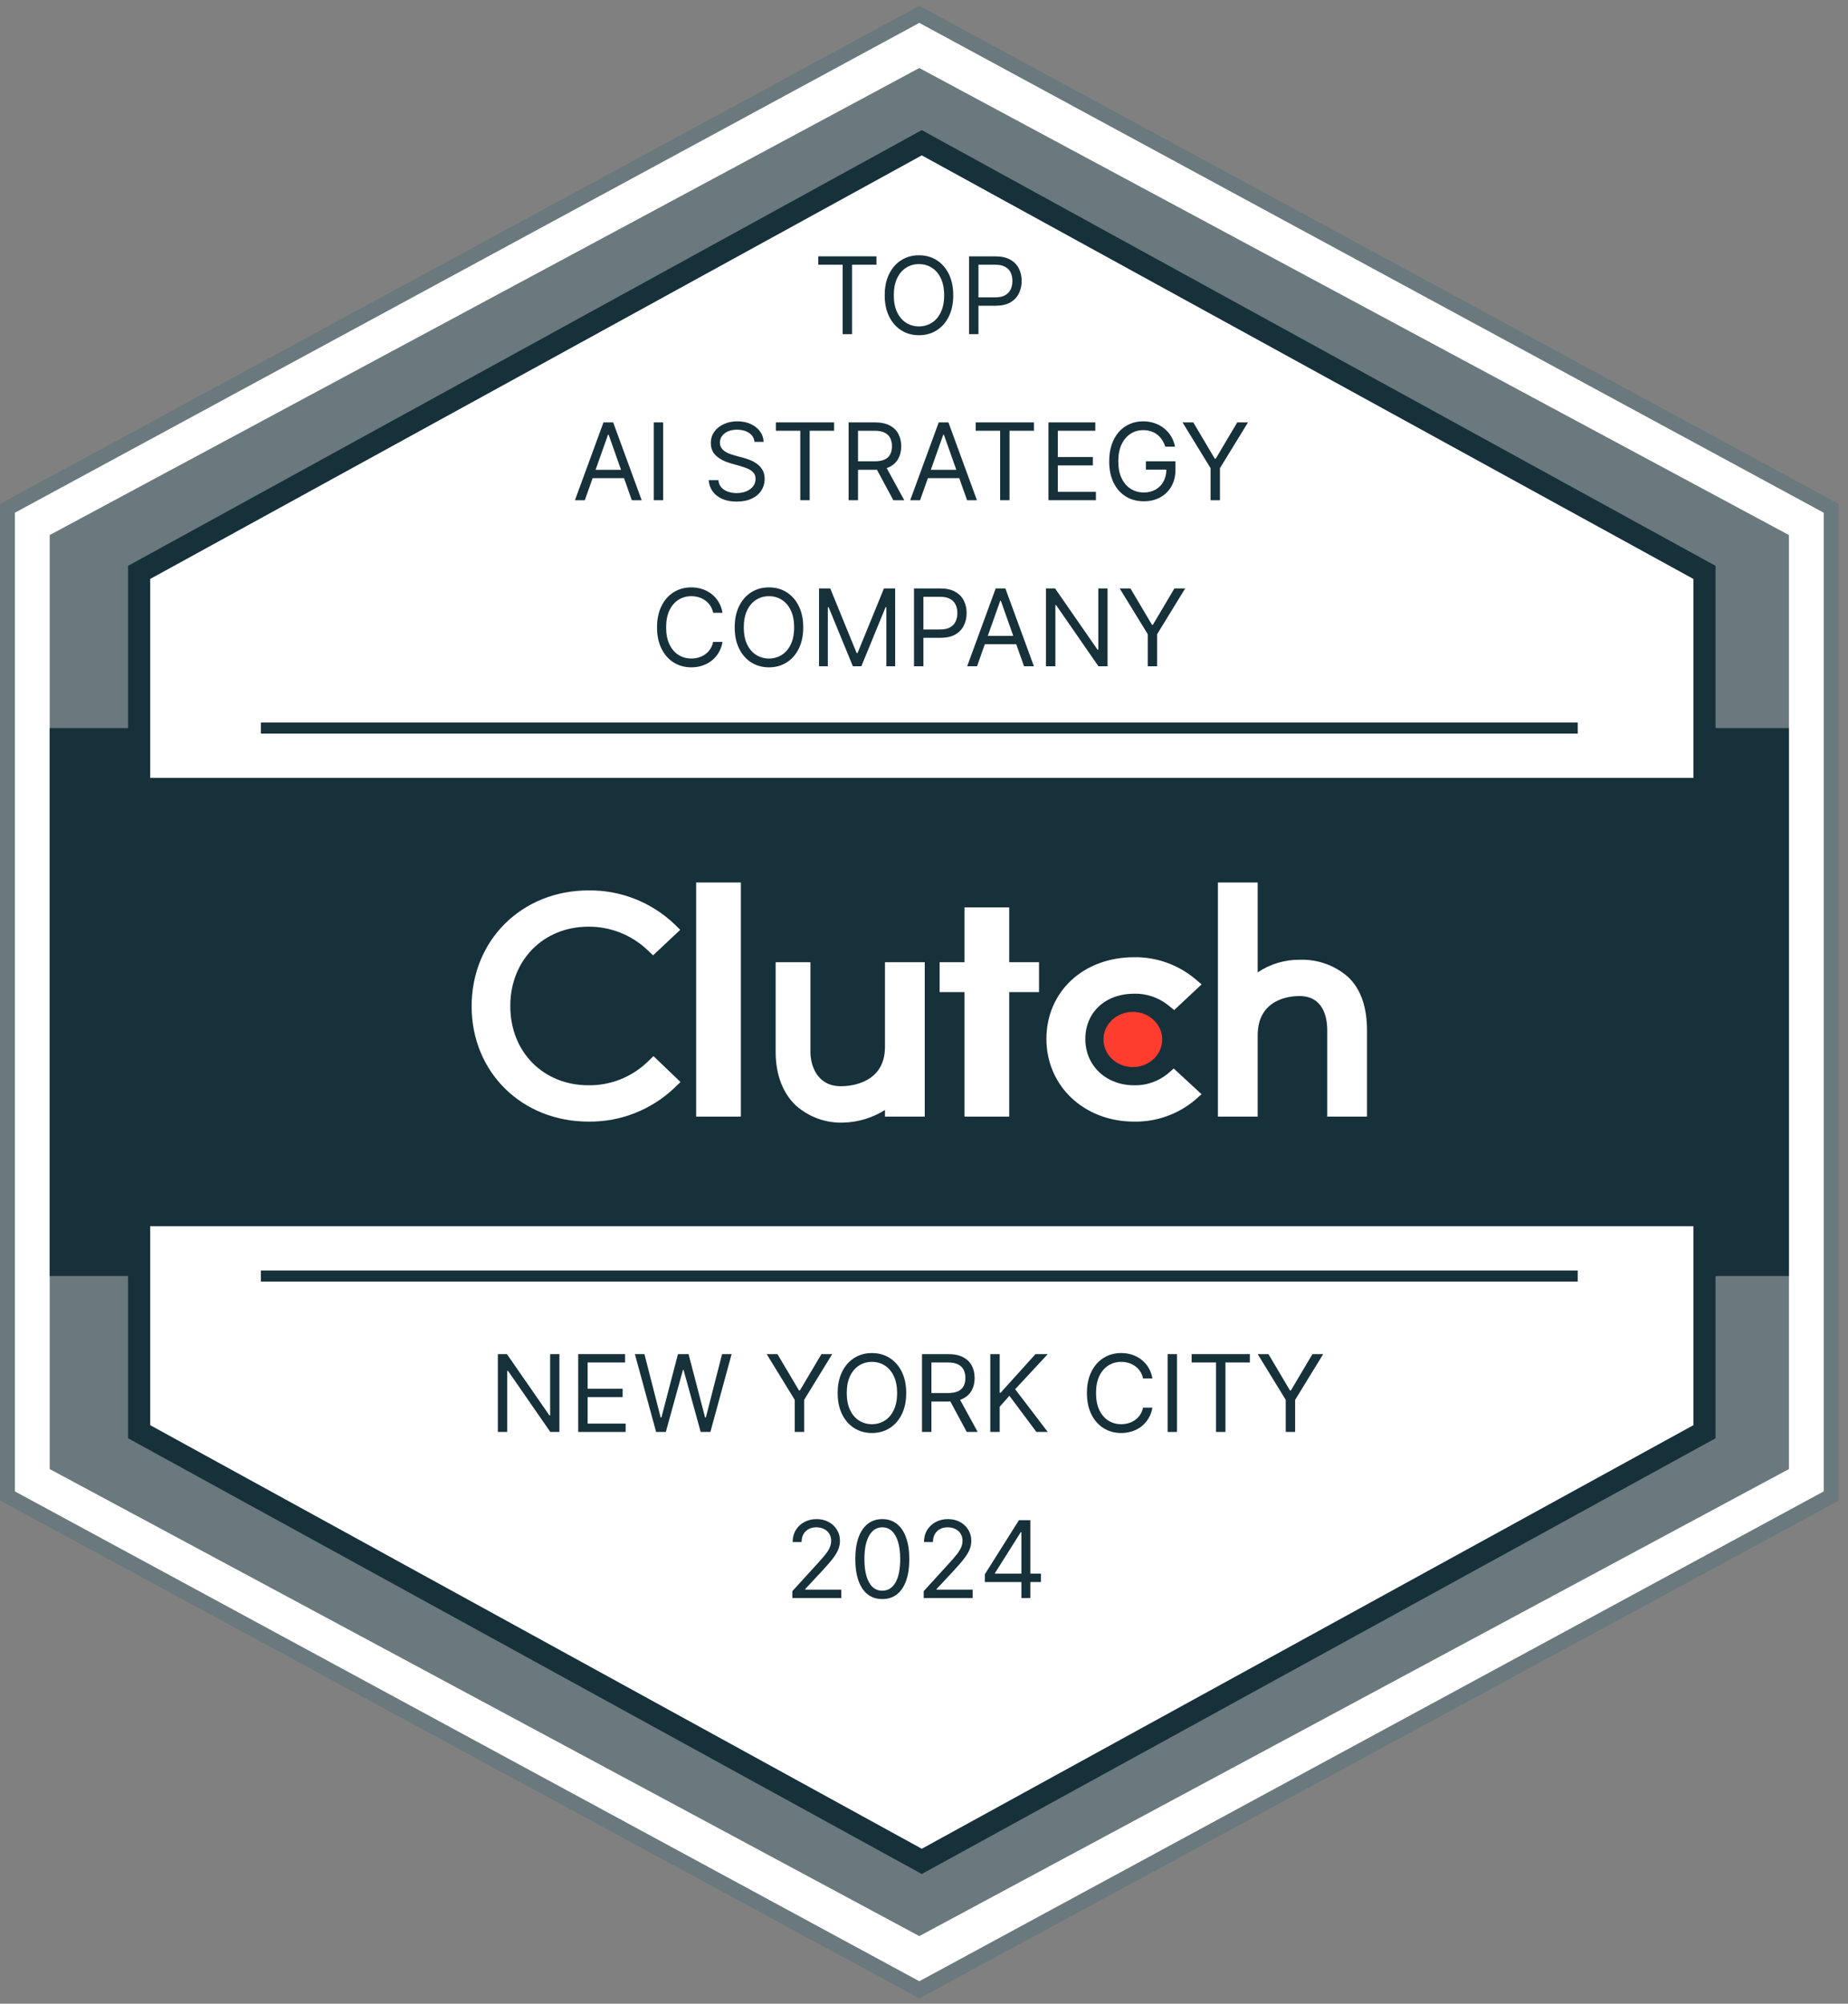 <?xml version="1.0" encoding="UTF-8"?>
<svg xmlns="http://www.w3.org/2000/svg" width="167" height="181" viewBox="0 0 167 181" fill="none">
  <rect x="0" y="0" width="167" height="181" fill="#808080" stroke="none"/>
  <g clip-path="url(#clip0_5442_31745)">
    <path d="M165.705 45.906V135.133L83.302 179.746L0.898 135.133V45.906L83.302 1.293L165.705 45.906Z" fill="white"></path>
    <path d="M83.077 180.52L82.763 180.348L0 135.541V45.52L0.354 45.331L83.077 0.52L83.391 0.691L166.154 45.52V135.565L83.077 180.52ZM1.347 134.723L83.077 178.971L164.807 134.723V46.316L83.077 2.068L1.347 46.316V134.723Z" fill="#6A797D"></path>
    <path d="M161.663 48.333V132.706L83.077 174.895L4.491 132.706V48.333L83.077 6.145L161.663 48.333Z" fill="#6A797D"></path>
    <path d="M161.663 65.769H4.491V115.27H161.663V65.769Z" fill="#17313B"></path>
    <path d="M154.029 51.706V129.333L83.301 168.145L12.574 129.333V51.706L83.301 12.895L154.029 51.706Z" fill="white" stroke="#17313B" stroke-width="2" stroke-miterlimit="10"></path>
    <path d="M159.418 70.269H6.736V110.77H159.418V70.269Z" fill="#17313B"></path>
    <path d="M23.576 115.27H142.578" stroke="#17313B" stroke-miterlimit="10"></path>
    <path d="M23.576 65.769H142.578" stroke="#17313B" stroke-miterlimit="10"></path>
    <path d="M66.951 79.719H62.909V100.869H66.951V79.719Z" fill="white"></path>
    <path d="M79.973 94.569C79.973 97.863 76.862 98.124 75.99 98.124C73.808 98.124 73.237 96.198 73.237 95.038V86.919H70.094V95.019C70.094 97.063 70.736 98.749 71.93 99.871C73.106 100.911 74.633 101.463 76.201 101.409C77.538 101.376 78.842 100.981 79.973 100.266V100.869H83.566V86.919H79.973V94.569Z" fill="white"></path>
    <path d="M91.2 81.969H87.158V86.919H84.913V89.62H87.158V100.869H91.2V89.62H93.894V86.919H91.2V81.969Z" fill="white"></path>
    <path d="M105.53 96.991C104.68 97.686 103.614 98.058 102.516 98.04C99.957 98.04 98.079 96.279 98.079 93.863C98.079 91.446 99.875 89.763 102.516 89.763C103.617 89.743 104.69 90.108 105.552 90.793L106.109 91.243L108.587 88.921L107.967 88.4C106.428 87.128 104.487 86.443 102.493 86.469C97.899 86.469 94.563 89.579 94.563 93.85C94.563 98.12 97.981 101.319 102.493 101.319C104.497 101.351 106.447 100.659 107.985 99.371L108.582 98.844L106.067 96.523L105.528 96.991H105.53Z" fill="white"></path>
    <path d="M121.8 88.233C120.602 87.195 119.059 86.646 117.475 86.698C116.115 86.681 114.783 87.079 113.653 87.841V79.719H110.061V100.869H113.653V93.534C113.653 90.241 116.541 89.975 117.412 89.975C119.594 89.975 119.94 91.904 119.94 93.066V100.869H123.533V93.085C123.533 91.041 123.012 89.358 121.8 88.233Z" fill="white"></path>
    <path d="M102.373 96.393C103.839 96.393 105.028 95.277 105.028 93.9C105.028 92.523 103.839 91.406 102.373 91.406C100.907 91.406 99.719 92.523 99.719 93.9C99.719 95.277 100.907 96.393 102.373 96.393Z" fill="#FF3D2E"></path>
    <path d="M58.477 95.959C57.05 97.313 55.152 98.059 53.186 98.038C49.091 98.038 46.114 95.023 46.114 90.883C46.114 86.743 49.091 83.709 53.186 83.709C55.14 83.699 57.026 84.438 58.458 85.771L59.016 86.298L61.472 83.994L60.933 83.468C58.843 81.486 56.063 80.399 53.186 80.434C47.155 80.434 42.62 84.934 42.62 90.901C42.62 96.868 47.173 101.319 53.186 101.319C56.073 101.353 58.861 100.256 60.955 98.264L61.494 97.743L59.055 95.403L58.477 95.961V95.959Z" fill="white"></path>
    <path d="M73.943 23.911V23.156H79.204V23.911H76.998V30.186H76.149V23.911H73.943Z" fill="#17313B"></path>
    <path d="M86.143 26.671C86.143 27.413 86.009 28.053 85.742 28.593C85.475 29.134 85.108 29.55 84.642 29.843C84.177 30.136 83.644 30.282 83.046 30.282C82.448 30.282 81.916 30.136 81.45 29.843C80.984 29.55 80.617 29.134 80.35 28.593C80.083 28.053 79.949 27.413 79.949 26.671C79.949 25.93 80.083 25.289 80.35 24.749C80.617 24.209 80.984 23.792 81.45 23.499C81.916 23.206 82.448 23.06 83.046 23.06C83.644 23.06 84.177 23.206 84.642 23.499C85.108 23.792 85.475 24.209 85.742 24.749C86.009 25.289 86.143 25.93 86.143 26.671ZM85.321 26.671C85.321 26.062 85.219 25.549 85.016 25.13C84.815 24.711 84.542 24.394 84.197 24.179C83.855 23.964 83.471 23.856 83.046 23.856C82.621 23.856 82.237 23.964 81.892 24.179C81.549 24.394 81.276 24.711 81.073 25.13C80.872 25.549 80.772 26.062 80.772 26.671C80.772 27.28 80.872 27.794 81.073 28.212C81.276 28.631 81.549 28.948 81.892 29.163C82.237 29.378 82.621 29.486 83.046 29.486C83.471 29.486 83.855 29.378 84.197 29.163C84.542 28.948 84.815 28.631 85.016 28.212C85.219 27.794 85.321 27.28 85.321 26.671Z" fill="#17313B"></path>
    <path d="M87.571 30.186V23.156H89.942C90.492 23.156 90.942 23.256 91.292 23.455C91.643 23.651 91.904 23.918 92.073 24.254C92.242 24.591 92.326 24.966 92.326 25.38C92.326 25.795 92.242 26.171 92.073 26.51C91.906 26.848 91.648 27.119 91.299 27.32C90.949 27.519 90.501 27.619 89.956 27.619H88.257V26.863H89.928C90.305 26.863 90.608 26.798 90.836 26.668C91.064 26.537 91.23 26.361 91.333 26.139C91.438 25.915 91.49 25.662 91.49 25.38C91.49 25.099 91.438 24.847 91.333 24.625C91.23 24.403 91.063 24.229 90.833 24.103C90.602 23.975 90.296 23.911 89.915 23.911H88.421V30.186H87.571Z" fill="#17313B"></path>
    <path d="M52.849 45.186H51.958L54.534 38.156H55.411L57.987 45.186H57.096L55 39.268H54.945L52.849 45.186ZM53.178 42.44H56.768V43.195H53.178V42.44Z" fill="#17313B"></path>
    <path d="M59.929 38.156V45.186H59.08V38.156H59.929Z" fill="#17313B"></path>
    <path d="M68.183 39.913C68.141 39.566 67.975 39.296 67.683 39.103C67.39 38.911 67.032 38.815 66.607 38.815C66.296 38.815 66.025 38.865 65.792 38.966C65.561 39.067 65.38 39.205 65.25 39.381C65.122 39.558 65.058 39.758 65.058 39.982C65.058 40.17 65.103 40.331 65.192 40.466C65.283 40.599 65.4 40.71 65.541 40.799C65.683 40.886 65.832 40.958 65.987 41.015C66.142 41.07 66.285 41.115 66.415 41.149L67.127 41.342C67.31 41.39 67.513 41.456 67.737 41.541C67.963 41.625 68.179 41.741 68.385 41.887C68.593 42.032 68.764 42.217 68.899 42.444C69.033 42.67 69.101 42.948 69.101 43.278C69.101 43.657 69.001 44.001 68.803 44.307C68.606 44.614 68.319 44.858 67.939 45.039C67.563 45.219 67.105 45.31 66.566 45.31C66.063 45.31 65.628 45.229 65.261 45.066C64.895 44.904 64.607 44.677 64.397 44.386C64.189 44.096 64.072 43.758 64.044 43.374H64.921C64.944 43.639 65.033 43.859 65.189 44.033C65.346 44.205 65.545 44.333 65.785 44.417C66.027 44.5 66.287 44.541 66.566 44.541C66.89 44.541 67.181 44.488 67.439 44.383C67.697 44.275 67.902 44.127 68.052 43.937C68.203 43.745 68.279 43.52 68.279 43.264C68.279 43.031 68.213 42.84 68.083 42.694C67.953 42.548 67.782 42.429 67.57 42.337C67.357 42.245 67.127 42.165 66.881 42.097L66.018 41.85C65.469 41.692 65.036 41.466 64.716 41.173C64.396 40.88 64.236 40.497 64.236 40.023C64.236 39.63 64.343 39.286 64.555 38.993C64.77 38.698 65.057 38.469 65.418 38.307C65.781 38.142 66.187 38.06 66.634 38.06C67.086 38.06 67.488 38.141 67.84 38.303C68.192 38.464 68.47 38.683 68.676 38.963C68.884 39.242 68.993 39.559 69.005 39.913H68.183Z" fill="#17313B"></path>
    <path d="M70.114 38.911V38.156H75.376V38.911H73.169V45.186H72.32V38.911H70.114Z" fill="#17313B"></path>
    <path d="M76.687 45.186V38.156H79.057C79.605 38.156 80.055 38.25 80.407 38.437C80.759 38.623 81.019 38.878 81.188 39.203C81.357 39.528 81.442 39.898 81.442 40.312C81.442 40.726 81.357 41.093 81.188 41.414C81.019 41.734 80.76 41.986 80.41 42.169C80.061 42.35 79.615 42.44 79.071 42.44H77.153V41.671H79.044C79.418 41.671 79.72 41.616 79.948 41.506C80.179 41.397 80.345 41.241 80.448 41.039C80.553 40.836 80.606 40.593 80.606 40.312C80.606 40.03 80.553 39.784 80.448 39.574C80.343 39.363 80.175 39.201 79.945 39.086C79.714 38.969 79.409 38.911 79.03 38.911H77.536V45.186H76.687ZM79.989 42.028L81.716 45.186H80.729L79.03 42.028H79.989Z" fill="#17313B"></path>
    <path d="M83.145 45.186H82.254L84.83 38.156H85.707L88.283 45.186H87.393L85.296 39.268H85.241L83.145 45.186ZM83.474 42.44H87.064V43.195H83.474V42.44Z" fill="#17313B"></path>
    <path d="M88.173 38.911V38.156H93.435V38.911H91.229V45.186H90.379V38.911H88.173Z" fill="#17313B"></path>
    <path d="M94.746 45.186V38.156H98.98V38.911H95.595V41.287H98.761V42.042H95.595V44.431H99.035V45.186H94.746Z" fill="#17313B"></path>
    <path d="M105.307 40.353C105.232 40.122 105.132 39.915 105.009 39.732C104.888 39.546 104.743 39.388 104.574 39.258C104.407 39.127 104.218 39.028 104.005 38.959C103.793 38.891 103.56 38.856 103.306 38.856C102.891 38.856 102.513 38.964 102.173 39.179C101.832 39.394 101.562 39.711 101.361 40.13C101.16 40.549 101.059 41.062 101.059 41.671C101.059 42.28 101.161 42.794 101.364 43.212C101.567 43.631 101.843 43.948 102.19 44.163C102.537 44.378 102.927 44.486 103.361 44.486C103.763 44.486 104.117 44.4 104.423 44.228C104.732 44.055 104.971 43.81 105.143 43.494C105.316 43.176 105.403 42.802 105.403 42.371L105.663 42.426H103.553V41.671H106.225V42.426C106.225 43.005 106.102 43.509 105.855 43.937C105.611 44.365 105.273 44.697 104.841 44.932C104.412 45.166 103.919 45.282 103.361 45.282C102.74 45.282 102.194 45.136 101.724 44.843C101.256 44.55 100.89 44.133 100.628 43.593C100.367 43.053 100.237 42.413 100.237 41.671C100.237 41.115 100.311 40.615 100.46 40.171C100.61 39.725 100.823 39.345 101.097 39.031C101.371 38.718 101.695 38.477 102.07 38.31C102.444 38.143 102.857 38.06 103.306 38.06C103.676 38.06 104.021 38.116 104.341 38.228C104.663 38.338 104.95 38.495 105.201 38.698C105.454 38.9 105.666 39.141 105.835 39.423C106.004 39.702 106.12 40.012 106.184 40.353H105.307Z" fill="#17313B"></path>
    <path d="M106.861 38.156H107.833L109.779 41.438H109.861L111.807 38.156H112.78L110.245 42.289V45.186H109.396V42.289L106.861 38.156Z" fill="#17313B"></path>
    <path d="M65.294 55.353H64.445C64.394 55.108 64.306 54.893 64.181 54.708C64.058 54.522 63.907 54.367 63.729 54.241C63.553 54.112 63.358 54.016 63.143 53.952C62.928 53.888 62.704 53.856 62.471 53.856C62.047 53.856 61.662 53.964 61.317 54.179C60.974 54.394 60.702 54.711 60.498 55.13C60.297 55.549 60.197 56.062 60.197 56.671C60.197 57.28 60.297 57.794 60.498 58.212C60.702 58.631 60.974 58.948 61.317 59.163C61.662 59.378 62.047 59.486 62.471 59.486C62.704 59.486 62.928 59.454 63.143 59.39C63.358 59.326 63.553 59.231 63.729 59.105C63.907 58.977 64.058 58.82 64.181 58.635C64.306 58.447 64.394 58.232 64.445 57.989H65.294C65.23 58.349 65.114 58.67 64.945 58.954C64.776 59.238 64.566 59.479 64.314 59.678C64.063 59.875 63.781 60.025 63.468 60.128C63.158 60.231 62.825 60.282 62.471 60.282C61.873 60.282 61.341 60.136 60.875 59.843C60.409 59.55 60.043 59.133 59.776 58.593C59.508 58.053 59.375 57.413 59.375 56.671C59.375 55.93 59.508 55.289 59.776 54.749C60.043 54.209 60.409 53.792 60.875 53.499C61.341 53.206 61.873 53.06 62.471 53.06C62.825 53.06 63.158 53.111 63.468 53.214C63.781 53.317 64.063 53.468 64.314 53.667C64.566 53.864 64.776 54.105 64.945 54.388C65.114 54.67 65.23 54.991 65.294 55.353Z" fill="#17313B"></path>
    <path d="M72.587 56.671C72.587 57.413 72.453 58.053 72.186 58.593C71.918 59.133 71.552 59.55 71.086 59.843C70.62 60.136 70.088 60.282 69.49 60.282C68.891 60.282 68.359 60.136 67.893 59.843C67.427 59.55 67.061 59.133 66.794 58.593C66.527 58.053 66.393 57.413 66.393 56.671C66.393 55.93 66.527 55.289 66.794 54.749C67.061 54.209 67.427 53.792 67.893 53.499C68.359 53.206 68.891 53.06 69.49 53.06C70.088 53.06 70.62 53.206 71.086 53.499C71.552 53.792 71.918 54.209 72.186 54.749C72.453 55.289 72.587 55.93 72.587 56.671ZM71.764 56.671C71.764 56.062 71.663 55.549 71.46 55.13C71.258 54.711 70.986 54.394 70.641 54.179C70.298 53.964 69.915 53.856 69.49 53.856C69.065 53.856 68.68 53.964 68.335 54.179C67.993 54.394 67.72 54.711 67.517 55.13C67.316 55.549 67.215 56.062 67.215 56.671C67.215 57.28 67.316 57.794 67.517 58.212C67.72 58.631 67.993 58.948 68.335 59.163C68.68 59.378 69.065 59.486 69.49 59.486C69.915 59.486 70.298 59.378 70.641 59.163C70.986 58.948 71.258 58.631 71.46 58.212C71.663 57.794 71.764 57.28 71.764 56.671Z" fill="#17313B"></path>
    <path d="M74.015 53.156H75.029L77.413 58.992H77.495L79.88 53.156H80.894V60.186H80.099V54.845H80.03L77.838 60.186H77.071L74.878 54.845H74.81V60.186H74.015V53.156Z" fill="#17313B"></path>
    <path d="M82.597 60.186V53.156H84.968C85.518 53.156 85.968 53.255 86.317 53.455C86.669 53.651 86.929 53.918 87.098 54.254C87.267 54.591 87.352 54.966 87.352 55.38C87.352 55.795 87.267 56.171 87.098 56.51C86.932 56.848 86.674 57.118 86.324 57.32C85.975 57.519 85.527 57.618 84.981 57.618H83.282V56.863H84.954C85.331 56.863 85.633 56.798 85.862 56.668C86.09 56.537 86.256 56.361 86.358 56.139C86.463 55.915 86.516 55.662 86.516 55.38C86.516 55.099 86.463 54.847 86.358 54.625C86.256 54.403 86.089 54.229 85.858 54.103C85.628 53.975 85.322 53.911 84.94 53.911H83.447V60.186H82.597Z" fill="#17313B"></path>
    <path d="M88.292 60.186H87.401L89.978 53.156H90.855L93.431 60.186H92.54L90.443 54.268H90.389L88.292 60.186ZM88.621 57.44H92.211V58.195H88.621V57.44Z" fill="#17313B"></path>
    <path d="M100.087 53.156V60.186H99.264L95.441 54.666H95.373V60.186H94.523V53.156H95.346L99.182 58.69H99.251V53.156H100.087Z" fill="#17313B"></path>
    <path d="M101.184 53.156H102.157L104.102 56.438H104.184L106.13 53.156H107.103L104.568 57.289V60.186H103.719V57.289L101.184 53.156Z" fill="#17313B"></path>
    <path d="M50.552 122.322V129.353H49.73L45.907 123.833H45.838V129.353H44.989V122.322H45.811L49.648 127.856H49.716V122.322H50.552Z" fill="#17313B"></path>
    <path d="M52.252 129.353V122.322H56.486V123.078H53.102V125.453H56.267V126.208H53.102V128.598H56.541V129.353H52.252Z" fill="#17313B"></path>
    <path d="M59.292 129.353L57.373 122.322H58.236L59.703 128.048H59.771L61.265 122.322H62.224L63.718 128.048H63.786L65.252 122.322H66.115L64.197 129.353H63.32L61.772 123.75H61.717L60.169 129.353H59.292Z" fill="#17313B"></path>
    <path d="M69.284 122.322H70.257L72.203 125.604H72.285L74.231 122.322H75.204L72.669 126.455V129.353H71.819V126.455L69.284 122.322Z" fill="#17313B"></path>
    <path d="M81.892 125.838C81.892 126.579 81.759 127.22 81.491 127.76C81.224 128.3 80.858 128.717 80.392 129.009C79.926 129.302 79.394 129.449 78.795 129.449C78.197 129.449 77.665 129.302 77.199 129.009C76.733 128.717 76.367 128.3 76.1 127.76C75.832 127.22 75.699 126.579 75.699 125.838C75.699 125.096 75.832 124.455 76.1 123.915C76.367 123.375 76.733 122.959 77.199 122.666C77.665 122.373 78.197 122.226 78.795 122.226C79.394 122.226 79.926 122.373 80.392 122.666C80.858 122.959 81.224 123.375 81.491 123.915C81.759 124.455 81.892 125.096 81.892 125.838ZM81.07 125.838C81.07 125.229 80.968 124.715 80.765 124.296C80.564 123.877 80.291 123.561 79.946 123.345C79.604 123.13 79.22 123.023 78.795 123.023C78.371 123.023 77.986 123.13 77.641 123.345C77.298 123.561 77.025 123.877 76.822 124.296C76.621 124.715 76.521 125.229 76.521 125.838C76.521 126.446 76.621 126.96 76.822 127.379C77.025 127.798 77.298 128.115 77.641 128.33C77.986 128.545 78.371 128.652 78.795 128.652C79.22 128.652 79.604 128.545 79.946 128.33C80.291 128.115 80.564 127.798 80.765 127.379C80.968 126.96 81.07 126.446 81.07 125.838Z" fill="#17313B"></path>
    <path d="M83.321 129.353V122.322H85.691C86.239 122.322 86.689 122.416 87.041 122.604C87.393 122.789 87.653 123.044 87.822 123.369C87.991 123.694 88.076 124.064 88.076 124.478C88.076 124.892 87.991 125.26 87.822 125.58C87.653 125.901 87.394 126.152 87.044 126.335C86.695 126.516 86.249 126.607 85.705 126.607H83.787V125.838H85.677C86.052 125.838 86.353 125.783 86.582 125.673C86.812 125.563 86.979 125.407 87.082 125.206C87.187 125.002 87.24 124.76 87.24 124.478C87.24 124.197 87.187 123.951 87.082 123.74C86.977 123.53 86.809 123.367 86.579 123.253C86.348 123.136 86.043 123.078 85.664 123.078H84.17V129.353H83.321ZM86.623 126.195L88.35 129.353H87.363L85.664 126.195H86.623Z" fill="#17313B"></path>
    <path d="M89.491 129.353V122.322H90.341V125.81H90.423L93.575 122.322H94.684L91.738 125.494L94.684 129.353H93.657L91.218 126.085L90.341 127.073V129.353H89.491Z" fill="#17313B"></path>
    <path d="M104.143 124.519H103.293C103.243 124.275 103.155 124.059 103.029 123.874C102.906 123.689 102.755 123.533 102.577 123.407C102.401 123.279 102.206 123.183 101.991 123.119C101.777 123.055 101.553 123.023 101.32 123.023C100.895 123.023 100.51 123.13 100.165 123.345C99.823 123.561 99.55 123.877 99.347 124.296C99.146 124.715 99.045 125.229 99.045 125.838C99.045 126.446 99.146 126.96 99.347 127.379C99.55 127.798 99.823 128.115 100.165 128.33C100.51 128.545 100.895 128.652 101.32 128.652C101.553 128.652 101.777 128.62 101.991 128.556C102.206 128.492 102.401 128.397 102.577 128.271C102.755 128.143 102.906 127.986 103.029 127.801C103.155 127.613 103.243 127.398 103.293 127.156H104.143C104.079 127.515 103.962 127.837 103.793 128.12C103.624 128.404 103.414 128.646 103.163 128.845C102.912 129.042 102.63 129.191 102.317 129.294C102.006 129.397 101.674 129.449 101.32 129.449C100.721 129.449 100.189 129.302 99.724 129.009C99.258 128.717 98.891 128.3 98.624 127.76C98.357 127.22 98.223 126.579 98.223 125.838C98.223 125.096 98.357 124.455 98.624 123.915C98.891 123.375 99.258 122.959 99.724 122.666C100.189 122.373 100.721 122.226 101.32 122.226C101.674 122.226 102.006 122.278 102.317 122.381C102.63 122.484 102.912 122.635 103.163 122.834C103.414 123.031 103.624 123.271 103.793 123.555C103.962 123.836 104.079 124.158 104.143 124.519Z" fill="#17313B"></path>
    <path d="M106.365 122.322V129.353H105.515V122.322H106.365Z" fill="#17313B"></path>
    <path d="M107.685 123.078V122.322H112.946V123.078H110.74V129.353H109.891V123.078H107.685Z" fill="#17313B"></path>
    <path d="M113.655 122.322H114.628L116.573 125.604H116.655L118.601 122.322H119.574L117.039 126.455V129.353H116.19V126.455L113.655 122.322Z" fill="#17313B"></path>
    <path d="M71.602 144.353V143.735L73.918 141.195C74.19 140.897 74.414 140.638 74.59 140.419C74.765 140.197 74.896 139.989 74.98 139.794C75.067 139.597 75.11 139.391 75.11 139.176C75.11 138.929 75.051 138.715 74.932 138.534C74.816 138.353 74.656 138.214 74.453 138.115C74.249 138.017 74.021 137.968 73.767 137.968C73.498 137.968 73.263 138.024 73.062 138.136C72.863 138.246 72.709 138.4 72.599 138.599C72.492 138.799 72.438 139.032 72.438 139.3H71.63C71.63 138.888 71.725 138.526 71.914 138.215C72.104 137.904 72.362 137.661 72.688 137.487C73.017 137.313 73.386 137.226 73.795 137.226C74.206 137.226 74.57 137.313 74.888 137.487C75.205 137.661 75.454 137.896 75.634 138.191C75.815 138.486 75.905 138.815 75.905 139.176C75.905 139.435 75.858 139.688 75.765 139.935C75.673 140.18 75.513 140.453 75.285 140.755C75.059 141.055 74.745 141.421 74.343 141.854L72.767 143.543V143.598H76.028V144.353H71.602Z" fill="#17313B"></path>
    <path d="M79.731 144.449C79.215 144.449 78.776 144.308 78.413 144.027C78.049 143.743 77.772 143.332 77.58 142.794C77.388 142.254 77.292 141.602 77.292 140.838C77.292 140.078 77.388 139.429 77.58 138.891C77.774 138.351 78.053 137.939 78.416 137.655C78.781 137.369 79.22 137.226 79.731 137.226C80.243 137.226 80.68 137.369 81.043 137.655C81.409 137.939 81.688 138.351 81.879 138.891C82.073 139.429 82.171 140.078 82.171 140.838C82.171 141.602 82.075 142.254 81.883 142.794C81.691 143.332 81.413 143.743 81.05 144.027C80.687 144.308 80.248 144.449 79.731 144.449ZM79.731 143.694C80.243 143.694 80.64 143.446 80.924 142.952C81.207 142.458 81.348 141.753 81.348 140.838C81.348 140.229 81.283 139.71 81.153 139.283C81.025 138.855 80.84 138.528 80.598 138.304C80.358 138.08 80.07 137.968 79.731 137.968C79.225 137.968 78.828 138.218 78.543 138.72C78.257 139.218 78.115 139.924 78.115 140.838C78.115 141.446 78.178 141.964 78.306 142.389C78.434 142.815 78.618 143.139 78.858 143.361C79.1 143.583 79.391 143.694 79.731 143.694Z" fill="#17313B"></path>
    <path d="M83.472 144.353V143.735L85.788 141.195C86.06 140.897 86.284 140.638 86.459 140.419C86.635 140.197 86.765 139.989 86.85 139.794C86.937 139.597 86.98 139.391 86.98 139.176C86.98 138.929 86.921 138.715 86.802 138.534C86.686 138.353 86.526 138.214 86.322 138.115C86.119 138.017 85.891 137.968 85.637 137.968C85.368 137.968 85.132 138.024 84.932 138.136C84.733 138.246 84.579 138.4 84.469 138.599C84.362 138.799 84.308 139.032 84.308 139.3H83.5C83.5 138.888 83.594 138.526 83.784 138.215C83.974 137.904 84.232 137.661 84.558 137.487C84.887 137.313 85.256 137.226 85.665 137.226C86.076 137.226 86.44 137.313 86.757 137.487C87.075 137.661 87.324 137.896 87.504 138.191C87.685 138.486 87.775 138.815 87.775 139.176C87.775 139.435 87.728 139.688 87.634 139.935C87.543 140.18 87.383 140.453 87.155 140.755C86.929 141.055 86.615 141.421 86.213 141.854L84.637 143.543V143.598H87.898V144.353H83.472Z" fill="#17313B"></path>
    <path d="M88.998 142.911V142.211L92.081 137.322H92.588V138.407H92.245L89.916 142.101V142.156H94.068V142.911H88.998ZM92.3 144.353V137.322H93.109V144.353H92.3Z" fill="#17313B"></path>
  </g>
  <defs>
    <clipPath id="clip0_5442_31745">
      <rect width="166.154" height="180" fill="white" transform="translate(0 0.52)"></rect>
    </clipPath>
  </defs>
</svg>
